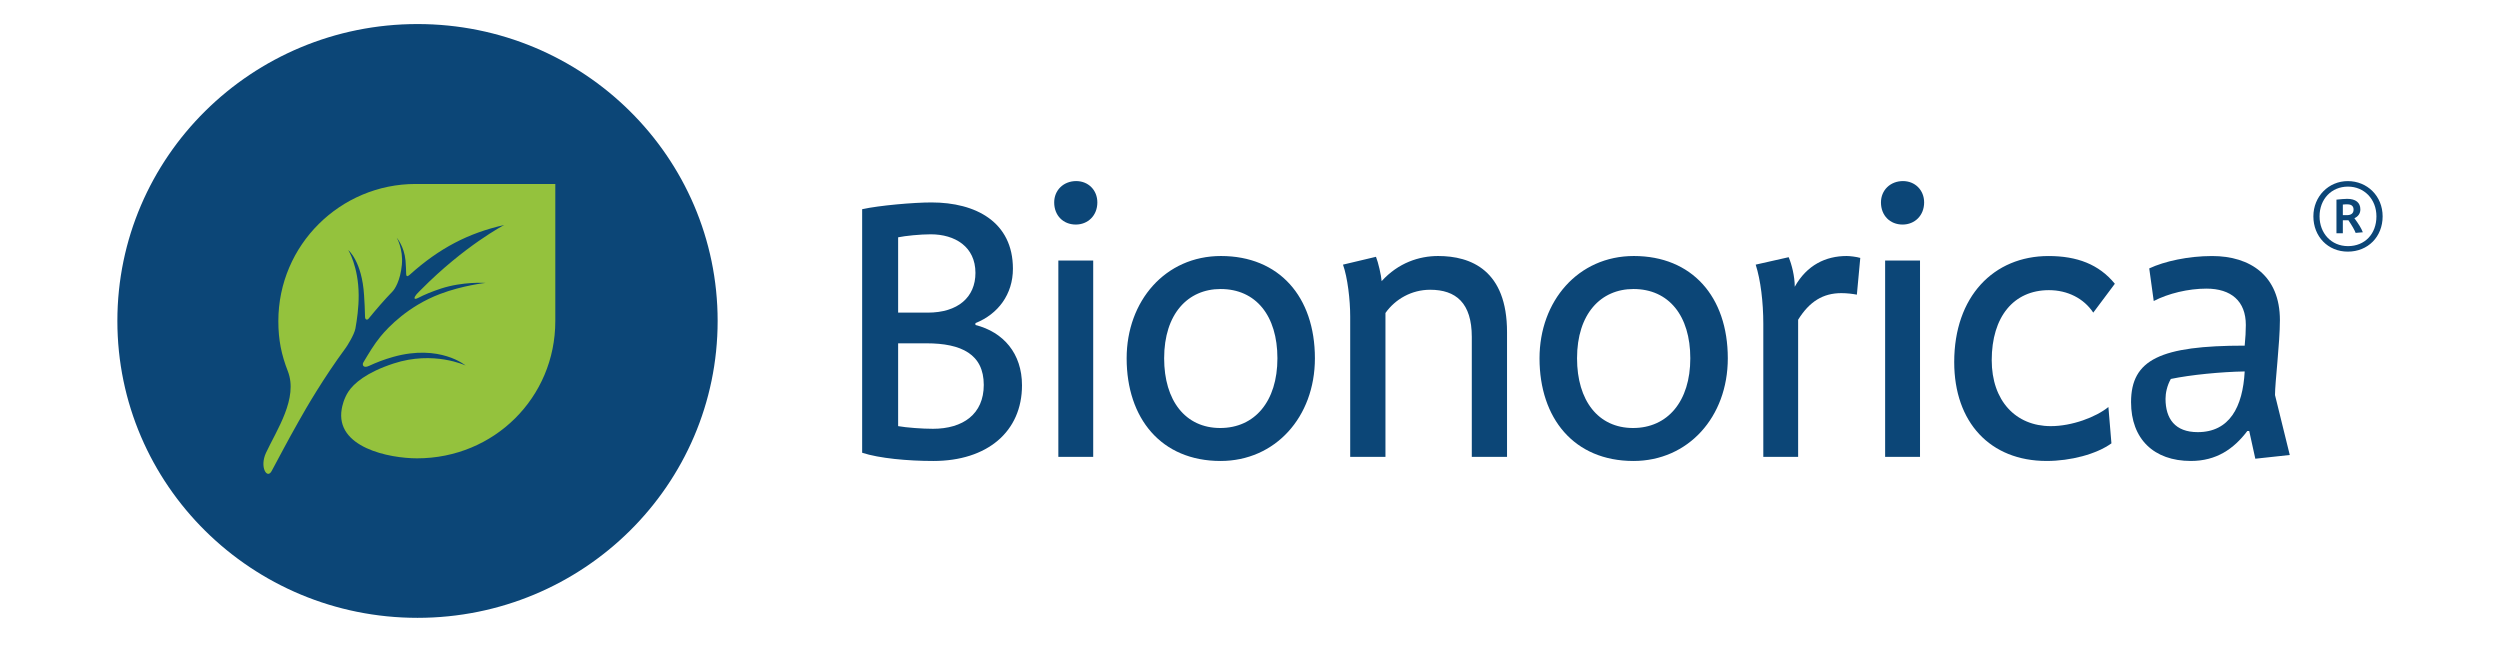 <?xml version="1.0" encoding="UTF-8"?>
<svg xmlns="http://www.w3.org/2000/svg" width="213" height="55" viewBox="0 0 213 55" fill="none">
  <path d="M79.521 39.275C77.362 39.275 74.906 39.052 73.455 38.574V17.824C74.906 17.503 77.843 17.248 79.36 17.248C83.137 17.248 86.301 18.909 86.301 22.897C86.301 25.07 85.04 26.762 83.108 27.529V27.688C85.492 28.295 87.074 30.115 87.074 32.828C87.074 36.783 84.106 39.275 79.521 39.275M79.296 19.963C78.426 19.963 77.133 20.09 76.521 20.219V26.636H79.04C81.619 26.636 83.108 25.326 83.108 23.251C83.108 21.016 81.365 19.963 79.296 19.963M78.939 29.251H76.521V36.307C77.231 36.432 78.555 36.533 79.488 36.533C82.04 36.533 83.817 35.286 83.817 32.795C83.817 30.178 81.91 29.251 78.939 29.251Z" fill="#0C4677"></path>
  <path d="M91.657 19.132C90.593 19.132 89.817 18.365 89.817 17.247C89.817 16.195 90.622 15.428 91.69 15.428C92.722 15.428 93.494 16.195 93.494 17.247C93.494 18.365 92.69 19.132 91.657 19.132ZM90.171 22.196H93.141V38.924H90.171V22.196V22.196Z" fill="#0C4677"></path>
  <path d="M103.994 39.275C98.926 39.275 95.99 35.636 95.99 30.529C95.99 25.647 99.281 21.812 104.027 21.812C108.967 21.812 112.03 25.264 112.03 30.529C112.03 35.541 108.641 39.275 103.994 39.275ZM103.994 24.624C101.218 24.624 99.185 26.729 99.185 30.529C99.185 34.134 100.994 36.466 103.963 36.466C106.9 36.466 108.836 34.2 108.836 30.529C108.836 26.89 106.997 24.624 103.994 24.624" fill="#0C4677"></path>
  <path d="M125.397 38.924V28.709C125.397 25.804 124.04 24.687 121.846 24.687C120.268 24.687 118.877 25.485 118.041 26.665V38.924H115.037V26.953C115.037 25.547 114.813 23.635 114.423 22.547L117.234 21.879C117.427 22.356 117.683 23.474 117.716 23.953C119.137 22.387 120.914 21.812 122.526 21.812C125.332 21.812 128.399 23.03 128.399 28.295V38.924H125.397V38.924Z" fill="#0C4677"></path>
  <path d="M139.171 39.275C134.104 39.275 131.167 35.636 131.167 30.529C131.167 25.647 134.458 21.812 139.204 21.812C144.141 21.812 147.209 25.264 147.209 30.529C147.209 35.541 143.819 39.275 139.171 39.275ZM139.171 24.624C136.396 24.624 134.364 26.729 134.364 30.529C134.364 34.134 136.171 36.466 139.136 36.466C142.077 36.466 144.014 34.2 144.014 30.529C144.014 26.89 142.174 24.624 139.171 24.624" fill="#0C4677"></path>
  <path d="M158.205 25.104C157.85 25.037 157.366 24.975 156.884 24.975C155.331 24.975 154.171 25.68 153.201 27.241V38.924H150.234V27.591C150.234 25.741 150.006 23.857 149.585 22.547L152.395 21.913C152.652 22.517 152.913 23.539 152.913 24.432C153.943 22.581 155.56 21.812 157.334 21.812C157.622 21.812 158.175 21.879 158.496 21.975L158.205 25.104V25.104Z" fill="#0C4677"></path>
  <path d="M162.099 19.132C161.035 19.132 160.258 18.365 160.258 17.247C160.258 16.195 161.064 15.428 162.132 15.428C163.161 15.428 163.936 16.195 163.936 17.247C163.936 18.365 163.132 19.132 162.099 19.132M160.613 22.196H163.585V38.924H160.613V22.196V22.196Z" fill="#0C4677"></path>
  <path d="M178.346 26.636C177.539 25.421 176.151 24.721 174.57 24.721C171.566 24.721 169.695 26.986 169.695 30.688C169.695 34.134 171.729 36.307 174.73 36.307C176.54 36.307 178.572 35.541 179.636 34.677L179.894 37.774C178.603 38.703 176.408 39.274 174.376 39.274C169.565 39.274 166.499 35.99 166.499 30.849C166.499 25.263 169.856 21.814 174.538 21.814C176.958 21.814 178.831 22.517 180.185 24.177L178.346 26.636Z" fill="#0C4677"></path>
  <path d="M192.153 39.083L191.634 36.721H191.472C190.312 38.256 188.828 39.274 186.664 39.274C183.498 39.274 181.566 37.393 181.566 34.264C181.566 30.625 184.081 29.448 191.248 29.448C191.313 28.805 191.345 28.167 191.345 27.688C191.345 25.647 190.084 24.591 187.987 24.591C186.438 24.591 184.73 25.004 183.498 25.647L183.115 22.868C184.405 22.263 186.438 21.814 188.473 21.814C191.735 21.814 194.248 23.507 194.248 27.274C194.248 29.219 193.83 32.573 193.83 33.658L195.088 38.765L192.153 39.083ZM184.955 32.286C184.629 32.858 184.503 33.499 184.503 33.976C184.503 35.669 185.307 36.818 187.246 36.818C189.957 36.818 191.085 34.677 191.248 31.647C189.279 31.677 186.631 31.935 184.955 32.286Z" fill="#0C4677"></path>
  <path d="M61.143 27.343C61.143 41.318 49.697 52.64 35.572 52.64C21.451 52.64 10 41.318 10 27.343C10 13.375 21.451 2.049 35.572 2.049C49.697 2.049 61.143 13.375 61.143 27.343Z" fill="#0C4677"></path>
  <path d="M47.312 27.36C47.312 33.862 42.105 39.05 35.531 39.05C33.168 39.05 28.536 38.128 29.117 34.833C29.154 34.624 29.289 33.961 29.688 33.359C30.143 32.672 31.219 31.726 33.537 30.969C36.959 29.85 39.67 31.142 39.67 31.142C39.67 31.142 37.486 29.296 33.516 30.403C32.715 30.627 32.073 30.881 31.445 31.172C30.937 31.409 30.845 31.068 30.952 30.889C31.413 30.116 31.863 29.352 32.41 28.684C33.093 27.846 34.808 26.067 37.488 25.049C39.42 24.314 41.371 24.104 41.371 24.104C41.371 24.104 39.452 23.968 37.559 24.59C36.776 24.848 36.157 25.107 35.633 25.38C35.184 25.613 35.291 25.305 35.478 25.087C35.6 24.943 35.739 24.816 35.869 24.684C39.576 20.936 42.951 19.172 42.951 19.172C39.896 19.86 37.427 21.151 34.935 23.386C34.831 23.479 34.619 23.674 34.605 23.342C34.591 23.017 34.596 22.698 34.551 22.202C34.441 20.992 33.801 20.254 33.801 20.254C33.801 20.254 34.366 21.21 34.238 22.561C34.109 23.931 33.621 24.648 33.459 24.815C32.725 25.577 32.156 26.234 31.383 27.174C31.321 27.25 31.1 27.299 31.1 26.973C31.099 26.459 31.049 25.661 31.018 25.154C30.843 22.259 29.673 21.307 29.673 21.307C29.673 21.307 30.544 22.691 30.559 25.149C30.566 26.191 30.414 27.259 30.282 27.986C30.183 28.535 29.539 29.526 29.479 29.607C27.513 32.279 26.094 34.748 25.461 35.873C24.439 37.679 23.802 38.914 23.14 40.14C22.75 40.857 22.099 39.785 22.665 38.577C23.575 36.626 25.425 33.928 24.521 31.62C23.976 30.225 23.715 28.958 23.715 27.36C23.715 20.861 29.009 15.674 35.411 15.674H47.312V27.36V27.36Z" fill="#94C23D"></path>
  <path d="M203 18.434C203 16.698 201.683 15.43 200.032 15.43C198.398 15.43 197.1 16.733 197.1 18.434C197.1 20.155 198.345 21.439 200.032 21.439C201.753 21.439 203 20.172 203 18.434ZM202.472 18.434C202.472 19.928 201.49 20.97 200.049 20.97C198.61 20.97 197.626 19.859 197.626 18.434C197.626 16.958 198.644 15.899 200.049 15.899C201.419 15.899 202.472 16.958 202.472 18.434ZM201.313 19.79C201.174 19.425 200.962 19.095 200.594 18.591C200.91 18.452 201.103 18.192 201.103 17.844C201.103 17.254 200.699 16.941 199.979 16.941C199.803 16.941 199.33 16.976 199.066 17.01V19.876H199.61V18.765H200.085C200.401 19.234 200.611 19.598 200.699 19.842L201.313 19.79V19.79ZM200.524 17.862C200.524 18.192 200.295 18.331 199.962 18.331H199.61V17.428C199.733 17.41 199.909 17.41 199.997 17.41C200.33 17.41 200.524 17.549 200.524 17.862" fill="#0C4677"></path>
</svg>
